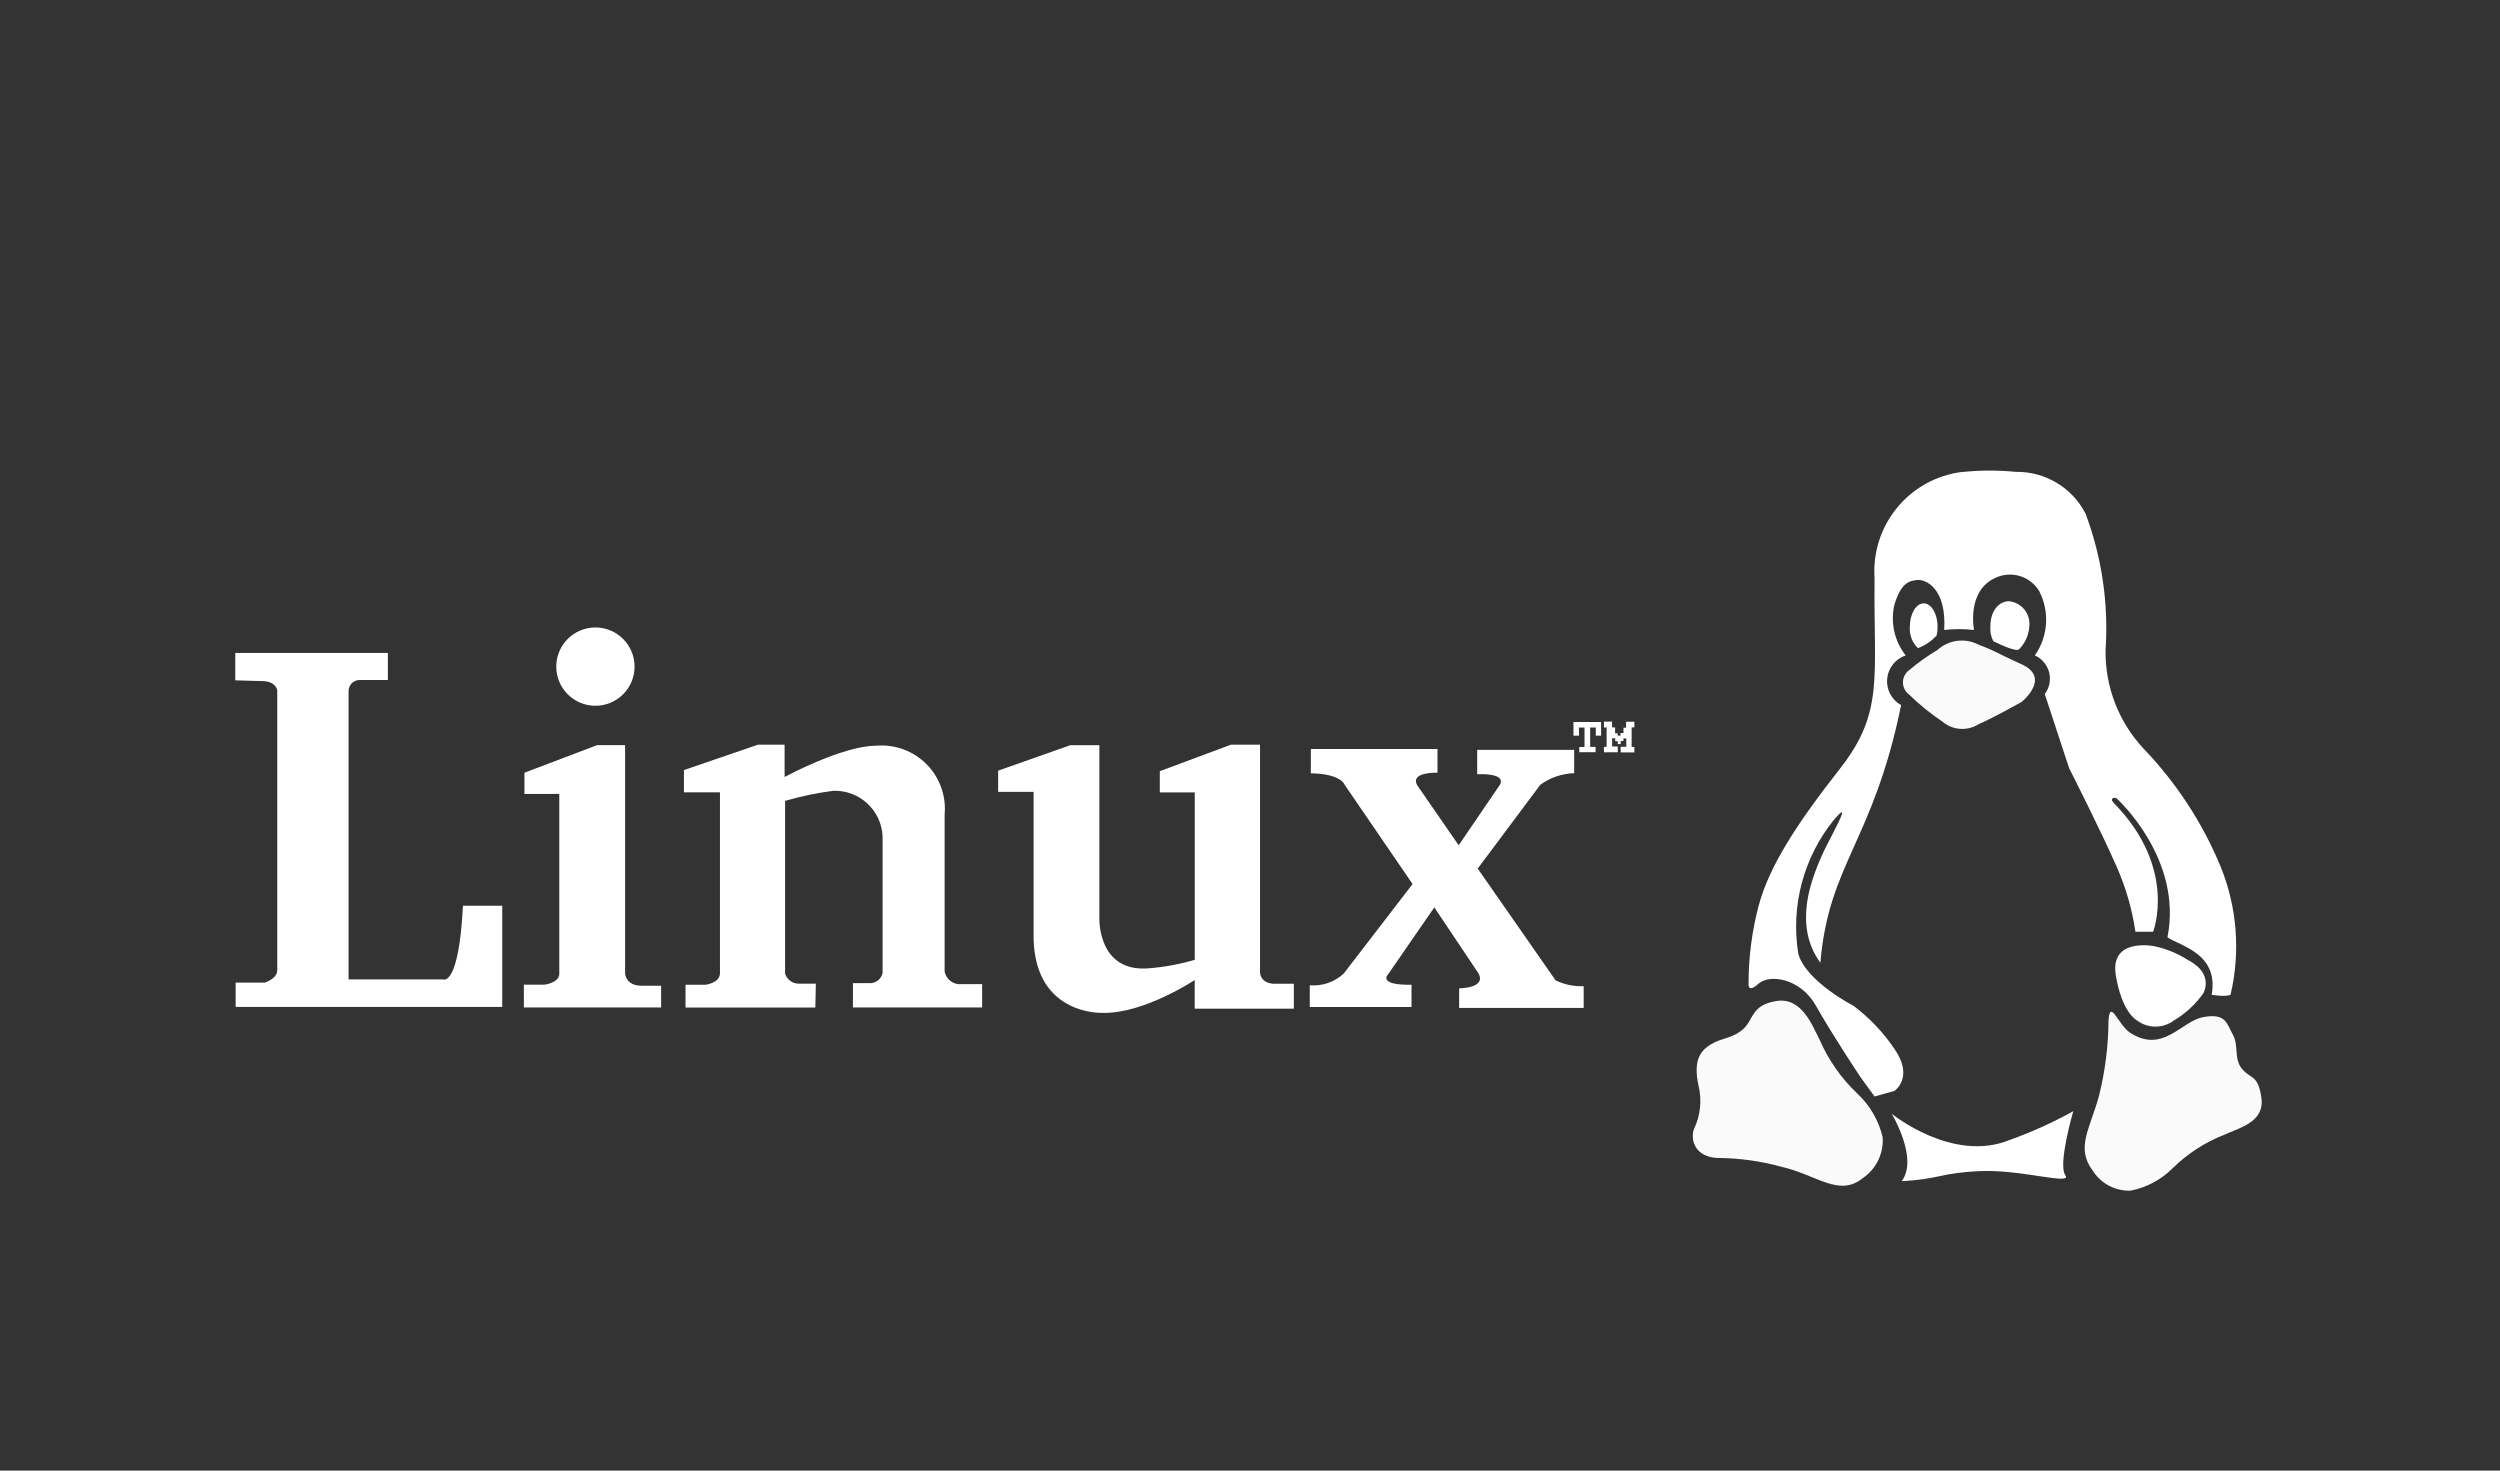 <?xml version="1.0" encoding="UTF-8"?>
<svg xmlns="http://www.w3.org/2000/svg" width="170" height="100" viewBox="0 0 170 100" fill="none">
  <rect x="0" y="0" width="170" height="100" fill="#333333" stroke="none"/>
  <path d="M16 46.262V44.4H26.375V46.238H24.467C24.366 46.237 24.266 46.256 24.173 46.294C24.08 46.332 23.995 46.388 23.924 46.459C23.853 46.53 23.797 46.615 23.759 46.708C23.721 46.801 23.702 46.901 23.703 47.001V66.597H30.111C30.111 66.597 31.192 67.21 31.481 61.589H34.152V68.471H16.024V66.817H18.006C18.006 66.817 18.853 66.563 18.853 65.97V46.928C18.853 46.928 18.763 46.315 17.827 46.315L16 46.262Z" fill="white"></path>
  <path d="M35.662 53.99V52.545L40.599 50.671H42.507V66.201C42.507 66.201 42.542 67.029 43.623 67.029H44.956V68.506H35.623V66.957H37.023C37.023 66.957 37.96 66.849 38.032 66.273V53.985L35.662 53.99Z" fill="white"></path>
  <path d="M55.443 68.51H46.615V66.961H47.985C47.985 66.961 48.922 66.853 48.957 66.204V53.88H46.507V52.365L51.552 50.636H53.353V52.834C53.353 52.834 57.281 50.708 59.586 50.708C60.213 50.655 60.844 50.74 61.434 50.957C62.025 51.174 62.561 51.518 63.004 51.965C63.447 52.411 63.787 52.95 63.999 53.542C64.212 54.134 64.292 54.765 64.234 55.392V66.058C64.282 66.32 64.427 66.555 64.641 66.716C64.855 66.876 65.121 66.95 65.387 66.923H66.786V68.508H57.999V66.854H59.224C59.411 66.838 59.589 66.763 59.731 66.641C59.874 66.518 59.973 66.353 60.016 66.17V56.872C59.978 56.019 59.605 55.215 58.977 54.635C58.35 54.055 57.52 53.745 56.666 53.774C55.557 53.917 54.46 54.146 53.386 54.458V66.205C53.447 66.399 53.566 66.569 53.728 66.692C53.89 66.814 54.086 66.883 54.288 66.89H55.478L55.443 68.51Z" fill="white"></path>
  <path d="M70.29 53.845H67.874V52.404L72.775 50.675H74.757V62.422C74.757 62.422 74.613 66.133 78.108 65.845C79.17 65.762 80.221 65.568 81.243 65.268V53.882H78.867V52.441L83.7 50.639H85.682V66.102C85.682 66.102 85.647 66.823 86.583 66.895H87.982V68.589H81.24V66.643C81.24 66.643 77.817 68.913 75.043 68.876C75.043 68.876 70.43 69.131 70.285 63.868V53.851L70.29 53.845Z" fill="white"></path>
  <path d="M89.137 52.584V50.931H97.749V52.544C97.749 52.544 95.841 52.471 96.379 53.409L99.189 57.479L101.963 53.409C101.963 53.409 102.649 52.581 100.449 52.645V50.992H107.044V52.577C106.212 52.601 105.408 52.877 104.737 53.369L100.485 59.063L105.782 66.666C106.376 66.95 107.031 67.086 107.69 67.063V68.539H99.222V67.206C99.222 67.206 101.13 67.206 100.519 66.162L97.533 61.702L94.398 66.242C94.398 66.242 93.606 66.999 95.983 66.962V68.475H89.065V66.998C89.483 67.033 89.904 66.981 90.301 66.844C90.698 66.708 91.062 66.49 91.371 66.205L96.055 60.115L91.442 53.373C91.442 53.373 91.227 52.62 89.137 52.584Z" fill="white"></path>
  <path d="M107.378 50.026H106.996V49.095H108.874V50.026H108.513V49.472H108.131V50.788H108.5V51.149H107.392V50.794H107.746V49.47H107.364L107.378 50.026Z" fill="white"></path>
  <path d="M109.067 51.157V50.788H109.251V49.472H109.067V49.071H109.62V49.464H109.827V49.865H110.004V50.026H110.198V49.842H110.397V49.488H110.574V49.08H111.136V49.461H110.951V50.793H111.136V51.162H110.205V50.781H110.587V50.211H110.395V50.388H110.209V50.595H110.009V50.403H109.833V50.204H109.625V50.759H110.007V51.154L109.067 51.157Z" fill="white"></path>
  <path d="M40.488 47.992C41.958 47.992 43.15 46.8 43.15 45.33C43.15 43.859 41.958 42.667 40.488 42.667C39.018 42.667 37.826 43.859 37.826 45.33C37.826 46.8 39.018 47.992 40.488 47.992Z" fill="white"></path>
  <path d="M133.411 32.093C131.686 32.309 130.11 33.177 129.006 34.519C127.901 35.861 127.351 37.575 127.47 39.309C127.394 46 128.146 48.404 125.142 52.238C122.139 56.072 120.309 58.896 119.575 61.634C119.128 63.352 118.902 65.12 118.901 66.895C118.901 66.895 118.826 67.571 119.575 66.895C120.327 66.218 122.434 66.513 123.488 68.398C124.541 70.284 126.489 73.209 126.489 73.209L127.47 74.561L128.822 74.18C128.822 74.18 130.178 73.278 128.822 71.323C128.063 70.201 127.124 69.212 126.042 68.397C126.042 68.397 122.83 66.755 122.285 64.865C122.024 63.264 122.104 61.627 122.519 60.06C122.933 58.493 123.672 57.03 124.69 55.768C126.217 53.965 124.286 57.183 123.786 58.399C123.286 59.615 121.863 62.851 123.786 65.465C124.352 58.731 127.374 57.231 129.276 47.95C128.961 47.776 128.705 47.514 128.536 47.196C128.367 46.878 128.295 46.517 128.327 46.159C128.36 45.8 128.496 45.459 128.72 45.176C128.943 44.894 129.243 44.682 129.585 44.568C129.207 44.085 128.941 43.524 128.809 42.926C128.677 42.328 128.682 41.707 128.822 41.111C129.272 39.65 129.798 39.492 130.38 39.439C130.961 39.386 132.376 40.018 132.206 42.839C132.879 42.761 133.562 42.761 134.235 42.839C134.235 42.839 133.709 40.209 135.659 39.307C136.183 39.051 136.785 39.002 137.343 39.169C137.902 39.336 138.376 39.707 138.673 40.209C139.024 40.894 139.181 41.663 139.127 42.431C139.073 43.199 138.813 43.938 138.37 44.568C138.608 44.675 138.817 44.834 138.986 45.033C139.154 45.233 139.276 45.468 139.341 45.72C139.406 45.973 139.412 46.237 139.361 46.493C139.31 46.749 139.202 46.99 139.045 47.199L140.7 52.235C140.7 52.235 142.877 56.519 143.927 58.924C144.554 60.337 144.985 61.829 145.209 63.358H146.412C146.412 63.358 148.106 59.034 143.716 54.581C143.418 54.239 143.843 54.208 143.927 54.286C144.016 54.365 148.444 58.413 147.388 63.734C148.233 64.332 150.892 64.814 150.394 67.643C151.398 67.808 151.676 67.643 151.676 67.643C152.361 64.737 152.124 61.689 151 58.923C149.763 55.937 147.978 53.209 145.736 50.88C144.053 49.063 143.137 46.666 143.179 44.19C143.389 41.047 142.927 37.895 141.825 34.944C141.382 34.072 140.703 33.342 139.865 32.837C139.027 32.332 138.063 32.072 137.085 32.087C135.863 31.967 134.632 31.971 133.411 32.099V32.093Z" fill="white"></path>
  <path d="M120.787 68.07C119.053 68.359 119.261 69.333 118.536 69.978C117.811 70.623 117.124 70.545 116.34 71.016C115.556 71.487 115.152 72.185 115.495 73.803C115.744 74.807 115.632 75.867 115.18 76.797C114.946 77.525 115.256 78.685 116.814 78.742C118.276 78.75 119.731 78.952 121.14 79.341C123.557 79.897 125.062 81.429 126.678 80.105C127.125 79.799 127.486 79.382 127.721 78.893C127.957 78.405 128.059 77.863 128.019 77.323C127.752 76.194 127.158 75.169 126.312 74.376C125.216 73.341 124.34 72.094 123.739 70.711C123.243 69.758 122.523 67.781 120.787 68.07Z" fill="#FAFAFA"></path>
  <path d="M153.779 74.693C153.564 73.051 153.049 73.395 152.463 72.69C151.877 71.985 152.255 71.114 151.836 70.362C151.417 69.609 151.379 68.885 149.843 69.158C148.306 69.431 147.068 71.722 144.781 70.183C143.994 69.578 143.484 67.923 143.378 69.391C143.367 71.102 143.155 72.805 142.745 74.466C142.143 76.726 141.116 78.041 142.311 79.609C142.583 80.04 142.964 80.393 143.416 80.631C143.868 80.869 144.374 80.984 144.884 80.965C145.959 80.752 146.948 80.227 147.725 79.455C148.734 78.457 149.936 77.676 151.258 77.161C152.169 76.726 153.993 76.336 153.779 74.693Z" fill="#FAFAFA"></path>
  <path d="M146.481 64.339C146.481 64.339 143.455 63.732 143.875 66.313C144.295 68.894 145.319 69.392 145.319 69.392C145.68 69.663 146.119 69.81 146.571 69.81C147.023 69.81 147.464 69.663 147.825 69.392C148.612 68.924 149.292 68.297 149.82 67.55C149.82 67.55 150.608 66.233 148.792 65.287C148.084 64.834 147.303 64.513 146.481 64.339Z" fill="white"></path>
  <path d="M128.631 75.73C128.631 75.73 132.775 79.118 136.676 77.511C138.162 76.979 139.603 76.327 140.984 75.561C140.984 75.561 139.923 79.188 140.439 79.906C140.956 80.625 137.505 79.525 134.723 79.633C131.941 79.741 131.952 80.18 129.317 80.317C130.479 78.776 128.631 75.73 128.631 75.73Z" fill="white"></path>
  <path d="M130.812 41.028C131.334 41.028 131.756 41.743 131.756 42.624C131.756 42.822 131.734 43.018 131.69 43.211C131.344 43.598 130.907 43.894 130.418 44.072C130.227 43.885 130.079 43.659 129.984 43.409C129.889 43.159 129.849 42.891 129.869 42.624C129.869 41.743 130.291 41.028 130.812 41.028Z" fill="white"></path>
  <path d="M136.618 40.883C137.021 40.925 137.391 41.123 137.649 41.435C137.907 41.747 138.032 42.148 137.997 42.552C137.969 43.154 137.719 43.724 137.296 44.153C137.102 44.329 136.06 43.863 135.543 43.596C135.378 43.274 135.311 42.911 135.349 42.552C135.349 41.63 135.858 40.883 136.618 40.883Z" fill="white"></path>
  <path d="M131.756 44.191C131.073 44.597 130.424 45.06 129.818 45.574C129.688 45.669 129.583 45.794 129.51 45.938C129.437 46.081 129.401 46.24 129.401 46.401C129.401 46.562 129.437 46.721 129.51 46.864C129.583 47.008 129.688 47.132 129.818 47.228C130.515 47.91 131.274 48.526 132.084 49.07C132.419 49.356 132.837 49.528 133.276 49.561C133.716 49.594 134.154 49.487 134.529 49.254C135.61 48.781 137.475 47.728 137.475 47.728C137.475 47.728 139.503 46.096 137.475 45.175C135.448 44.254 135.845 44.332 134.529 43.831C134.085 43.602 133.583 43.514 133.088 43.578C132.592 43.643 132.127 43.857 131.756 44.191Z" fill="#FAFAFA"></path>
</svg>
